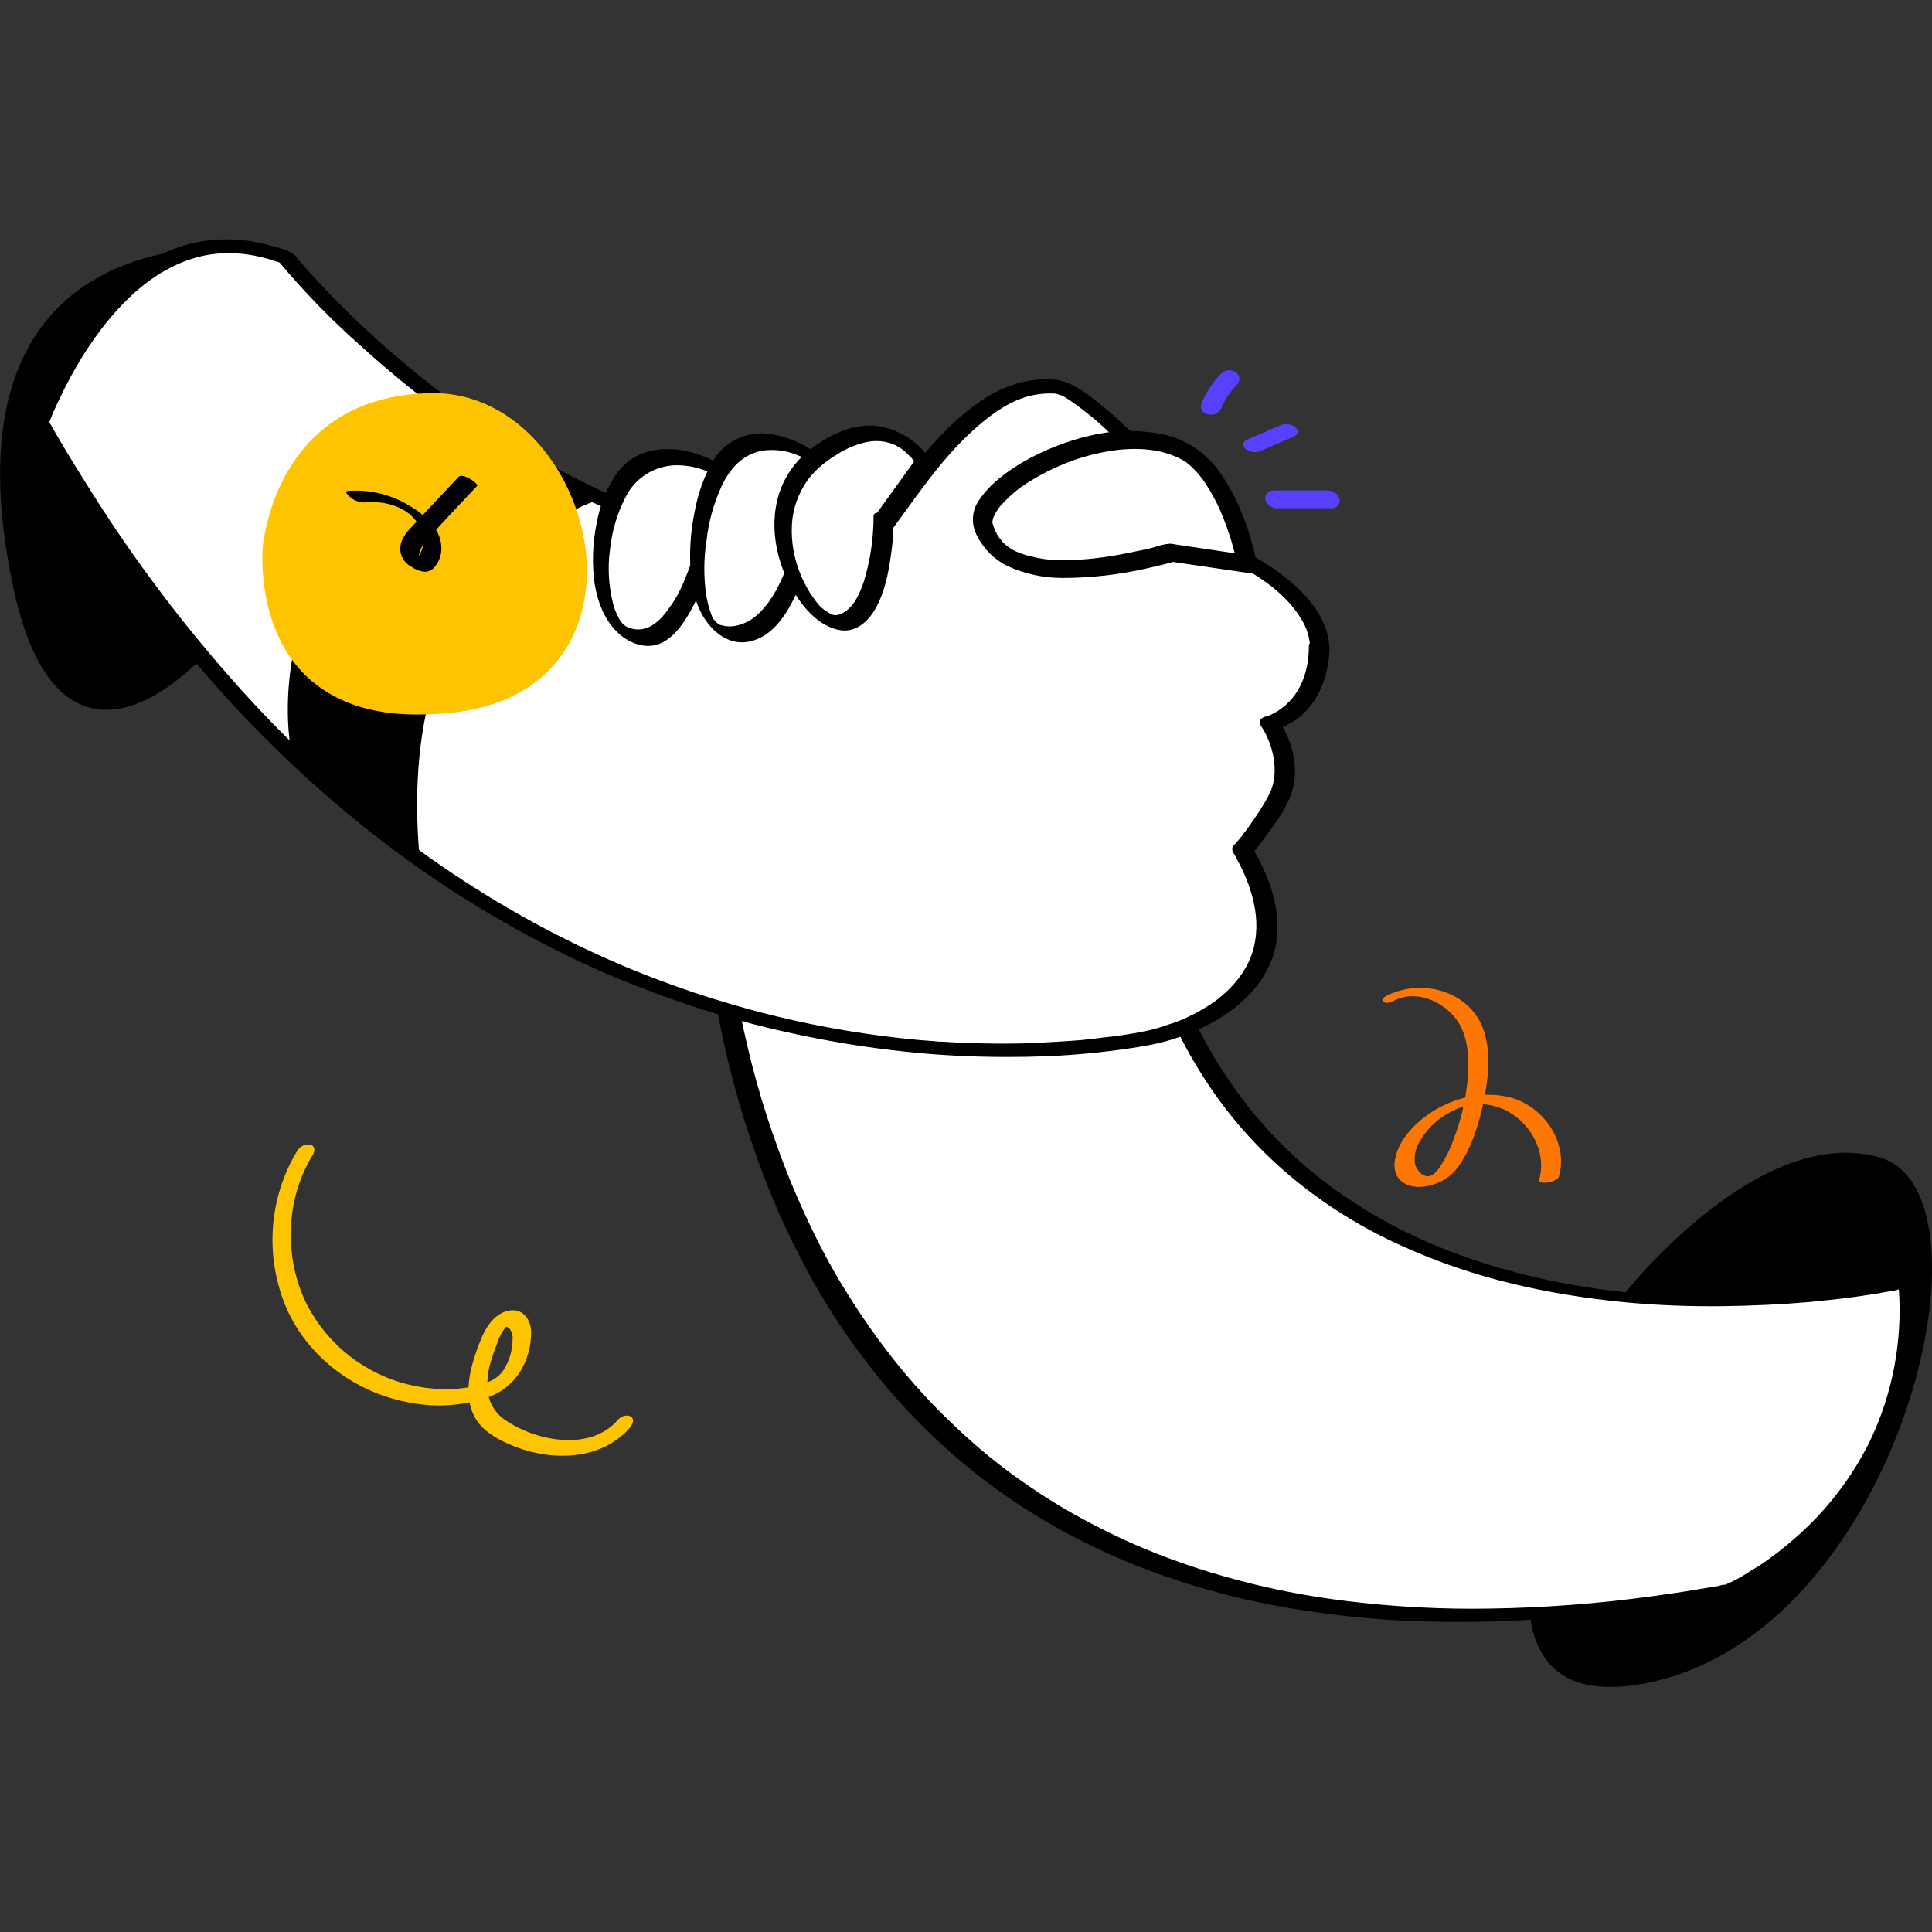 <svg width="200" height="200" viewBox="0 0 200 200" fill="none" xmlns="http://www.w3.org/2000/svg">
<rect x="0" y="0" width="200" height="200" fill="#333333" stroke="none"/>
<g clip-path="url(#clip0_2115_2034)">
<path d="M27.094 25.79C27.094 25.79 -7.288 20.665 1.425 61.026C10.138 101.387 51.994 31.214 27.094 25.79Z" fill="black"/>
<path d="M167.908 134.23C167.908 134.23 181.917 116.121 194.645 119.837C207.372 123.553 196.652 168.954 170.556 174.207C144.461 179.46 167.908 134.23 167.908 134.23Z" fill="black"/>
<path d="M73.605 87.933C73.605 87.933 71.726 183.817 177.945 164.811C177.945 164.811 198.83 155.885 197.421 133.035C197.421 133.035 121.44 149.393 116.785 82.082L73.605 87.933Z" fill="white"/>
<path d="M72.665 88.446C72.665 88.787 72.665 89.086 72.665 89.428C72.665 90.325 72.708 91.264 72.751 92.204C72.836 93.656 72.964 95.066 73.092 96.518C73.263 98.354 73.519 100.191 73.818 102.027C74.16 104.206 74.587 106.384 75.057 108.519C75.612 110.954 76.253 113.346 76.979 115.737C77.79 118.3 78.687 120.863 79.712 123.382C80.78 126.03 82.019 128.636 83.385 131.198C84.795 133.889 86.418 136.452 88.169 138.929C90.005 141.491 91.97 143.969 94.148 146.232C98.847 151.229 104.313 155.415 110.335 158.661C113.667 160.455 117.169 161.992 120.757 163.231C124.729 164.597 128.829 165.665 133.014 166.391C137.712 167.203 142.496 167.715 147.28 167.843C152.704 168.014 158.085 167.801 163.467 167.288C166.456 166.989 169.403 166.648 172.35 166.22C173.93 166.007 175.511 165.751 177.048 165.452C177.39 165.366 177.732 165.281 178.031 165.11C179.995 164.17 181.917 163.06 183.668 161.779C186.786 159.6 189.562 156.995 191.911 154.005C194.901 150.161 196.951 145.677 197.848 140.936C198.361 138.203 198.531 135.384 198.361 132.608C198.318 132.565 198.232 132.565 198.19 132.608C197.506 132.736 196.823 132.864 196.14 132.992C194.303 133.291 192.467 133.547 190.587 133.761C187.854 134.06 185.163 134.231 182.43 134.316C179.056 134.444 175.682 134.359 172.308 134.145C168.549 133.889 164.833 133.419 161.118 132.693C157.231 131.924 153.43 130.814 149.757 129.404C145.913 127.91 142.282 125.988 138.908 123.639C135.363 121.204 132.203 118.257 129.512 114.926C126.522 111.21 124.131 107.11 122.337 102.668C120.244 97.415 118.877 91.948 118.194 86.353C117.981 84.815 117.852 83.278 117.767 81.74C117.724 81.698 117.639 81.698 117.596 81.698L113.24 82.082L102.947 83.491L90.475 85.2L79.712 86.652C77.961 86.908 76.21 87.079 74.459 87.378H74.374C73.904 87.506 73.434 87.72 73.05 88.019C72.921 88.104 72.409 88.488 72.836 88.446L77.107 87.848L87.4 86.438L99.871 84.73L110.677 83.278L114.222 82.808L115.332 82.637C115.546 82.637 115.717 82.594 115.93 82.552C115.973 82.552 115.973 82.552 116.016 82.552L115.845 82.509C116.229 88.446 117.297 94.297 119.134 99.977C120.671 104.675 122.849 109.075 125.668 113.132C128.188 116.72 131.221 119.923 134.68 122.656C137.926 125.219 141.471 127.354 145.229 129.02C148.902 130.686 152.704 131.967 156.633 132.907C160.349 133.804 164.15 134.402 167.951 134.786C171.453 135.128 174.956 135.256 178.458 135.213C181.405 135.17 184.352 135.042 187.299 134.786C189.434 134.572 191.527 134.359 193.62 134.017C194.26 133.932 194.901 133.804 195.584 133.675C195.926 133.633 196.268 133.59 196.609 133.462C196.652 133.462 196.695 133.462 196.738 133.419H196.567C196.951 138.843 195.926 144.268 193.577 149.179C191.698 152.98 189.093 156.354 185.932 159.131C184.736 160.198 183.455 161.181 182.131 162.078L181.917 162.206L181.789 162.291C181.789 162.291 181.917 162.206 181.832 162.248L181.405 162.505L180.593 163.017L180.252 163.231L180.081 163.316C179.867 163.444 179.654 163.572 179.44 163.658L179.184 163.786L179.056 163.829C178.885 163.914 179.269 163.743 179.141 163.786L178.714 164L178.415 164.128C178.201 164.256 178.415 164.128 178.458 164.128H178.415L178.586 164.042C178.372 164.042 178.159 164.085 177.945 164.17C177.176 164.298 176.365 164.427 175.596 164.555C174.101 164.811 172.606 165.025 171.069 165.238C165.474 166.007 159.879 166.434 154.241 166.519C149.33 166.605 144.418 166.349 139.506 165.751C135.193 165.238 130.922 164.384 126.736 163.188C122.978 162.12 119.347 160.796 115.802 159.131C112.556 157.593 109.396 155.842 106.449 153.792C103.673 151.913 101.067 149.777 98.676 147.471C96.369 145.293 94.234 142.944 92.269 140.424C90.39 138.032 88.681 135.512 87.101 132.907C85.606 130.43 84.282 127.824 83.087 125.176C81.933 122.656 80.951 120.136 80.054 117.531C79.2 115.097 78.474 112.662 77.833 110.185C77.278 107.964 76.765 105.7 76.338 103.437C75.954 101.472 75.655 99.507 75.399 97.5C75.185 95.92 75.014 94.297 74.929 92.674C74.844 91.521 74.758 90.368 74.715 89.215C74.715 88.617 74.715 87.976 74.673 87.378C74.673 87.293 74.673 87.207 74.673 87.164C74.673 86.993 73.69 87.463 73.648 87.506C73.306 87.848 72.665 88.104 72.665 88.446Z" fill="black"/>
<path d="M136.559 67.048C136.559 62.862 131.519 58.677 124.6 55.943C121.269 49.067 112.044 40.397 109.566 40.055C99.999 38.688 92.44 54.064 88.382 58.036C53.787 56.883 29.571 26.644 29.571 26.644C12.316 19.939 3.945 43.685 3.945 43.685C49.73 123.724 119.304 107.366 119.304 107.366C119.304 107.366 137.67 103.565 128.572 87.933C128.572 87.933 129.854 86.737 132.117 82.979C134.381 79.22 131.434 74.864 131.434 74.864C131.434 74.864 136.559 73.582 136.559 67.048Z" fill="white"/>
<path d="M137.627 67.219C137.584 64.571 135.961 62.35 134.082 60.641C131.477 58.292 128.274 56.627 124.985 55.345L125.583 55.772C123.746 51.971 120.927 48.597 117.98 45.607C116.656 44.241 115.29 42.959 113.795 41.764C112.77 40.952 111.659 40.055 110.378 39.585C108.969 39.073 107.26 39.244 105.851 39.543C104.185 39.97 102.605 40.696 101.238 41.721C98.249 43.814 95.814 46.718 93.593 49.579C92.44 51.117 91.329 52.654 90.176 54.235C89.365 55.431 88.468 56.541 87.528 57.566L88.212 57.353C81.036 57.054 73.947 55.559 67.241 52.953C61.219 50.605 55.496 47.572 50.157 43.899C45.843 40.952 41.743 37.706 37.899 34.118C35.593 31.983 33.372 29.719 31.322 27.37L30.938 26.943C30.895 26.901 30.852 26.815 30.809 26.772C30.639 26.559 30.895 26.901 30.809 26.772C30.724 26.644 30.681 26.602 30.596 26.516C30.041 25.918 29.016 25.705 28.247 25.491C27.521 25.277 26.752 25.107 25.983 24.979C24.659 24.765 23.293 24.722 21.926 24.85C16.929 25.32 12.786 28.267 9.625 31.983C7.191 34.887 5.184 38.133 3.689 41.635C3.518 42.062 3.304 42.49 3.176 42.917C3.048 43.13 2.963 43.386 2.963 43.643C3.005 44.07 3.475 44.625 3.689 45.01C3.988 45.522 4.244 45.992 4.543 46.462C5.098 47.358 5.611 48.255 6.166 49.152C7.276 50.946 8.43 52.74 9.583 54.491C13.811 60.855 18.552 66.877 23.72 72.515C28.247 77.469 33.159 82.039 38.412 86.182C43.11 89.898 48.064 93.186 53.275 96.091C57.93 98.696 62.799 100.959 67.796 102.796C72.238 104.462 76.808 105.828 81.463 106.853C85.478 107.75 89.578 108.434 93.678 108.861C97.181 109.245 100.726 109.416 104.271 109.416C106.961 109.416 109.652 109.331 112.343 109.074C114.179 108.904 116.016 108.69 117.81 108.391C118.493 108.263 119.134 108.177 119.817 108.007C121.91 107.537 123.96 106.725 125.839 105.658C129.427 103.607 132.288 100.276 132.246 95.962C132.246 93.015 131.092 90.239 129.64 87.719L129.469 88.488C129.939 88.018 130.366 87.506 130.751 86.951C131.818 85.499 133.057 83.918 133.655 82.21C134.552 79.775 133.869 76.786 132.416 74.65L131.904 75.547C135.62 74.607 137.542 70.849 137.627 67.219C137.584 66.236 135.492 65.937 135.492 66.92C135.492 69.141 134.851 71.404 133.142 72.942C132.673 73.369 132.16 73.71 131.605 73.967C131.434 74.052 131.221 74.138 131.05 74.18C130.879 74.223 131.263 74.138 131.007 74.18C130.623 74.266 130.195 74.65 130.494 75.077C131.776 76.957 132.416 79.733 131.562 81.868C131.135 82.765 130.623 83.619 130.067 84.431C129.64 85.029 129.256 85.669 128.786 86.225C128.487 86.652 128.145 87.079 127.761 87.463C127.547 87.634 127.505 87.933 127.633 88.189C129.341 91.136 130.623 94.596 129.811 98.013C129.256 100.362 127.633 102.283 125.711 103.693C124.857 104.291 123.917 104.846 122.978 105.273C122.55 105.487 122.123 105.658 121.654 105.828L121.013 106.042L120.757 106.127C120.671 106.17 120.372 106.255 120.628 106.17C120.031 106.384 119.433 106.554 118.835 106.683C117.681 106.939 116.528 107.11 115.332 107.281L114.521 107.366L114.137 107.409C113.838 107.451 114.265 107.409 114.137 107.409L113.88 107.451C113.24 107.537 112.599 107.579 111.958 107.665C110.378 107.793 108.798 107.878 107.218 107.964C105.338 108.049 103.416 108.049 101.494 108.007C100.427 107.964 99.402 107.964 98.334 107.878L97.565 107.836H97.223L96.839 107.793C96.284 107.75 95.729 107.708 95.173 107.665C90.048 107.195 84.923 106.341 79.926 105.102C77.321 104.462 74.416 103.607 71.726 102.711C68.736 101.686 65.789 100.575 62.927 99.294C56.564 96.475 50.499 93.015 44.776 89.001C38.113 84.303 31.963 78.921 26.41 72.984C19.919 65.98 14.067 58.335 9.027 50.22C7.618 47.999 6.251 45.736 4.97 43.472L5.055 43.856C5.055 43.899 5.141 43.685 5.055 43.856L5.226 43.386C5.44 42.831 5.696 42.276 5.952 41.721C6.764 39.97 7.703 38.219 8.728 36.596C11.377 32.453 15.007 28.353 19.79 26.815C22.908 25.79 26.154 26.132 29.229 27.285L28.674 26.858C31.407 30.146 34.354 33.179 37.558 35.998C44.648 42.447 52.634 47.828 61.262 51.971C66.472 54.406 71.896 56.242 77.534 57.438C80.524 58.079 83.556 58.463 86.631 58.677C87.315 58.719 88.212 58.89 88.895 58.762C89.322 58.591 89.664 58.292 89.92 57.908C90.518 57.224 91.116 56.456 91.671 55.73C94.49 51.971 97.053 47.956 100.512 44.753C102.135 43.258 103.972 41.806 106.107 41.123C107.089 40.824 108.072 40.696 109.097 40.739C109.268 40.739 109.438 40.781 109.609 40.824C109.225 40.739 109.652 40.867 109.78 40.909C110.036 40.995 109.567 40.824 109.823 40.909L109.994 40.995C110.207 41.08 110.378 41.208 110.592 41.336C112.471 42.618 114.222 44.07 115.76 45.736C117.81 47.743 119.689 49.964 121.355 52.313C122.166 53.423 122.849 54.577 123.49 55.815C123.618 56.157 123.832 56.456 124.173 56.627C124.558 56.84 124.985 56.968 125.412 57.139C126.266 57.481 127.078 57.908 127.889 58.335C130.452 59.702 133.1 61.453 134.637 63.973C135.235 64.87 135.577 65.895 135.62 67.005C135.534 67.859 137.627 68.158 137.627 67.219Z" fill="black"/>
<path d="M129.043 58.335C129.043 58.335 127.121 48.811 122.38 46.59C114.009 42.661 100.683 50.648 101.708 54.363C102.733 58.079 107.602 60.77 121.184 57.182L129.043 58.335Z" fill="white"/>
<path d="M130.11 58.378C129.469 55.089 128.231 51.672 126.309 48.939C124.942 46.974 122.935 45.565 120.586 45.01C118.023 44.454 115.375 44.497 112.855 45.095C110.421 45.65 108.072 46.59 105.893 47.828C104.185 48.853 102.477 50.092 101.366 51.758C100.555 52.868 100.512 54.363 101.195 55.559C101.879 56.883 102.946 57.908 104.27 58.591C106.064 59.403 107.986 59.83 109.951 59.83C112.941 59.83 115.93 59.488 118.877 58.805C119.817 58.591 120.714 58.378 121.611 58.121H121.098L128.957 59.275C129.427 59.36 130.024 59.232 130.11 58.634C130.153 58.079 129.768 57.609 129.213 57.481L124.344 56.755L121.739 56.37C121.525 56.328 121.312 56.285 121.098 56.285C120.543 56.328 119.988 56.456 119.432 56.669C118.92 56.797 118.407 56.925 117.895 57.011C114.82 57.694 111.617 58.164 108.456 57.908L108.029 57.865L107.815 57.822C107.559 57.78 107.26 57.737 107.004 57.652C106.534 57.566 106.064 57.438 105.637 57.267H105.68L105.509 57.224L105.21 57.096C104.996 57.011 104.826 56.925 104.655 56.797L104.441 56.669C104.313 56.584 104.612 56.797 104.399 56.627C104.185 56.456 104.1 56.413 103.971 56.285L103.801 56.114C103.672 55.943 103.715 56.029 103.801 56.114C103.672 55.986 103.587 55.815 103.459 55.687C103.374 55.559 103.288 55.431 103.203 55.303C103.117 55.174 103.288 55.431 103.203 55.303L103.075 55.046C102.989 54.918 102.946 54.747 102.904 54.619L102.818 54.406C102.818 54.363 102.818 54.32 102.776 54.278C102.733 54.192 102.818 54.491 102.776 54.32C102.776 54.235 102.776 54.192 102.733 54.107C102.733 53.936 102.776 53.765 102.818 53.594C102.733 53.85 102.818 53.594 102.861 53.509C102.904 53.423 102.946 53.338 102.989 53.252C103.075 53.082 103.16 52.911 103.288 52.74C103.288 52.697 103.502 52.441 103.373 52.612C103.459 52.526 103.502 52.441 103.587 52.356C103.758 52.185 103.929 51.971 104.1 51.8C104.868 51.032 105.723 50.348 106.662 49.793C109.011 48.341 111.574 47.316 114.265 46.803C116.87 46.291 119.774 46.291 122.08 47.444C122.55 47.657 122.977 47.956 123.362 48.341C123.789 48.725 124.131 49.152 124.472 49.579C125.198 50.605 125.796 51.672 126.309 52.825C126.779 53.893 127.163 55.004 127.505 56.114C127.547 56.328 127.633 56.541 127.675 56.755C127.718 56.968 127.675 56.669 127.718 56.883C127.761 56.968 127.761 57.096 127.804 57.182C127.889 57.438 127.932 57.737 128.017 57.993C128.06 58.079 128.06 58.207 128.103 58.292C128.231 58.847 128.7 59.232 129.256 59.232C129.683 59.275 130.195 58.89 130.11 58.378Z" fill="black"/>
<path d="M30.169 77.897C30.169 77.897 27.393 65.169 36.96 53.723C46.527 42.276 51.737 44.583 51.737 44.583C51.737 44.583 62.671 51.801 62.5 51.715L62.329 51.63C62.329 51.63 40.505 57.481 43.452 88.959C43.452 88.959 30.553 81.271 30.169 77.897Z" fill="black"/>
<path d="M27.393 56.968C27.393 56.968 25.727 76.358 47.339 73.454C68.95 70.55 61.091 40.61 44.648 40.909C28.204 41.208 27.393 56.968 27.393 56.968Z" fill="#FFC400"/>
<path d="M43.153 73.967C38.327 73.967 34.525 72.643 31.749 70.038C26.581 65.126 27.179 57.182 27.179 56.968C27.179 56.627 28.29 40.952 44.648 40.696C53.745 40.568 60.066 49.409 60.707 57.737C61.219 64.528 57.973 72.259 47.381 73.711C45.972 73.882 44.562 73.967 43.153 73.967ZM44.904 41.08H44.69C37.942 41.209 33.031 43.899 30.084 49.11C28.717 51.544 27.905 54.192 27.649 56.968C27.649 57.054 27.051 64.87 32.091 69.696C35.465 72.942 40.59 74.095 47.338 73.198C54.087 72.301 61.048 67.774 60.279 57.737C59.682 49.708 53.617 41.08 44.904 41.08Z" fill="#FFC400"/>
<path d="M74.929 48.981C74.929 48.981 69.078 45.18 65.234 49.024C61.39 52.868 60.707 65.553 66.43 66.023C72.153 66.493 74.929 48.981 74.929 48.981Z" fill="white"/>
<path d="M74.886 48.298C71.64 46.205 66.686 45.394 63.995 48.811C62.842 50.391 62.116 52.227 61.774 54.107C61.347 56.2 61.262 58.335 61.561 60.471C61.903 62.435 62.629 64.357 64.166 65.681C65.362 66.706 67.07 67.261 68.522 66.535C69.889 65.852 70.786 64.485 71.512 63.204C72.409 61.538 73.135 59.787 73.69 57.951C74.545 55.303 75.228 52.569 75.655 49.793C75.655 49.75 75.655 49.708 75.698 49.622C75.698 49.152 75.484 48.683 75.057 48.426C74.886 48.298 74.16 47.828 74.118 48.298C73.776 50.391 73.306 52.484 72.708 54.577C72.238 56.328 71.683 58.036 71 59.702C70.445 61.197 69.633 62.606 68.565 63.845C67.711 64.784 66.643 65.382 65.447 65.083C65.191 65.04 64.935 64.912 64.721 64.784C64.636 64.742 64.55 64.656 64.679 64.742L64.465 64.571C64.422 64.528 64.593 64.699 64.422 64.528C64.38 64.442 64.209 64.272 64.38 64.485C64.337 64.4 64.251 64.314 64.209 64.229C64.166 64.186 64.166 64.144 64.123 64.101C64.166 64.186 64.038 63.973 64.038 63.93C64.038 63.887 63.91 63.716 63.867 63.588C63.696 63.247 63.568 62.905 63.483 62.563C63.013 60.727 62.885 58.805 63.141 56.926C63.355 55.004 63.867 53.167 64.764 51.459C65.704 49.537 67.626 48.298 69.761 48.17C70.786 48.127 71.854 48.298 72.793 48.64C73.221 48.768 73.648 48.939 74.032 49.152L74.459 49.366C74.288 49.281 74.63 49.451 74.673 49.494L74.972 49.665C75.271 49.836 75.74 49.921 75.74 49.494C75.74 49.067 75.228 48.512 74.886 48.298Z" fill="black"/>
<path d="M84.71 47.572C84.71 47.572 79.2 43.429 75.399 47.358C71.598 51.288 70.231 66.791 76.851 65.596C83.471 64.4 84.71 47.572 84.71 47.572Z" fill="white"/>
<path d="M84.582 46.974C83.215 45.949 81.635 45.266 79.969 44.967C77.577 44.497 75.143 45.565 73.862 47.615C72.879 49.281 72.239 51.117 71.897 53.039C71.47 55.132 71.342 57.267 71.512 59.403C71.683 61.282 72.153 63.161 73.392 64.656C74.502 66.023 76.125 66.877 77.919 66.322C79.585 65.852 80.738 64.485 81.592 63.076C82.617 61.282 83.386 59.403 83.856 57.438C84.667 54.491 85.222 51.502 85.436 48.469V48.298C85.479 47.871 85.052 47.401 84.752 47.145C84.667 47.06 83.941 46.505 83.898 46.889C83.728 49.238 83.343 51.544 82.831 53.851C82.446 55.773 81.848 57.652 81.122 59.488C80.439 61.069 79.585 62.649 78.261 63.759C77.705 64.229 77.065 64.571 76.339 64.742C75.997 64.827 75.613 64.87 75.228 64.827C75.1 64.827 74.929 64.784 74.801 64.742L74.588 64.699C74.417 64.656 74.545 64.699 74.459 64.656C74.374 64.614 74.246 64.528 74.331 64.571C74.417 64.614 74.246 64.485 74.203 64.485C74.032 64.4 74.331 64.614 74.203 64.485C73.99 64.314 74.246 64.528 74.16 64.443C74.118 64.4 74.118 64.4 74.075 64.357C73.99 64.229 74.203 64.528 74.118 64.4C74.032 64.272 74.032 64.272 73.947 64.186C74.032 64.314 73.99 64.229 73.904 64.144C73.819 64.058 73.819 63.973 73.733 63.887C73.819 64.016 73.691 63.802 73.691 63.759L73.605 63.546C73.562 63.375 73.477 63.161 73.434 63.033C73.306 62.606 73.221 62.179 73.135 61.795C72.836 59.873 72.836 57.908 73.135 55.986C73.349 54.064 73.862 52.185 74.673 50.391C75.527 48.512 76.937 46.932 79.072 46.633C80.225 46.505 81.336 46.633 82.403 47.06C82.831 47.23 83.258 47.401 83.685 47.615C83.856 47.7 84.026 47.786 84.197 47.914L84.368 48.042C84.496 48.127 84.24 47.957 84.411 48.085L84.752 48.298C84.966 48.469 85.436 48.683 85.393 48.213C85.436 47.743 84.881 47.188 84.582 46.974Z" fill="black"/>
<path d="M91.415 53.85C91.415 53.85 91.372 63.332 87.443 64.442C83.514 65.553 76.894 53.295 84.453 47.316C92.013 41.336 95.601 48.042 95.601 48.042L91.415 53.85Z" fill="white"/>
<path d="M90.433 53.423C90.433 55.73 90.091 58.036 89.408 60.257C88.981 61.495 88.34 62.99 87.059 63.545C86.973 63.588 86.888 63.631 86.802 63.631L86.632 63.674C86.418 63.716 86.802 63.674 86.589 63.674C86.504 63.674 86.375 63.674 86.29 63.674C86.546 63.716 86.119 63.631 86.034 63.588C86.333 63.674 85.948 63.545 85.906 63.503C85.649 63.332 85.863 63.46 85.906 63.503L85.692 63.375C85.607 63.289 85.478 63.246 85.35 63.161C85.564 63.332 85.18 62.99 85.094 62.947C84.88 62.777 84.71 62.563 84.582 62.392C84.325 62.093 84.112 61.752 83.898 61.453C83.471 60.769 83.129 60.086 82.83 59.36C82.19 57.78 81.891 56.071 81.976 54.363C82.062 52.526 82.745 50.775 83.898 49.323C84.667 48.426 85.607 47.657 86.632 47.059C87.528 46.462 88.553 46.034 89.621 45.778C90.433 45.607 91.287 45.607 92.099 45.864C92.141 45.864 92.397 45.949 92.184 45.906C92.269 45.949 92.355 45.949 92.44 45.992L92.696 46.077C92.739 46.12 93.081 46.291 92.825 46.163C92.953 46.248 93.124 46.333 93.252 46.419L93.465 46.547C93.636 46.675 93.294 46.419 93.508 46.59C93.721 46.761 93.935 46.974 94.148 47.188C93.978 47.017 94.362 47.401 94.148 47.188L94.319 47.358C94.405 47.444 94.448 47.529 94.533 47.615C94.618 47.7 94.704 47.914 94.832 48.042C94.789 47.999 94.704 47.828 94.832 47.999V47.486L90.646 53.295C90.134 53.978 91.928 55.174 92.44 54.491L96.626 48.682C96.711 48.512 96.711 48.298 96.626 48.127C95.387 45.864 93.081 44.326 90.518 44.07C88.041 43.899 85.692 45.095 83.813 46.59C82.104 47.914 80.909 49.793 80.439 51.886C79.585 55.559 80.823 59.744 83.129 62.649C84.112 63.887 85.478 65.04 87.101 65.254C88.639 65.425 89.835 64.357 90.561 63.118C91.543 61.453 91.97 59.403 92.227 57.481C92.397 56.413 92.483 55.303 92.483 54.235C92.44 53.722 92.099 53.295 91.629 53.124C91.244 53.081 90.433 52.911 90.433 53.423Z" fill="black"/>
<path d="M37.558 52.014C39.224 51.843 41.06 52.142 42.384 53.21C43.623 54.235 44.349 55.986 43.409 57.438C43.324 57.566 43.196 57.737 43.068 57.822C42.982 57.908 42.897 57.993 42.769 58.036C42.299 58.164 42.555 58.335 43.58 58.548C43.537 58.378 43.409 58.164 43.367 57.95C43.324 57.737 43.324 57.481 43.409 57.267C43.623 56.37 44.349 55.687 44.947 55.046C46.399 53.466 47.894 51.886 49.389 50.305C49.602 50.092 47.894 48.896 47.467 49.366C45.929 50.989 44.434 52.612 42.897 54.235C42.256 54.918 41.53 55.644 41.444 56.627C41.359 57.481 41.829 58.292 42.598 58.676C43.025 58.975 43.58 59.189 44.093 59.189C44.477 59.146 44.861 58.933 45.075 58.591C45.545 57.993 45.758 57.224 45.673 56.456C45.545 54.662 43.922 53.252 42.47 52.398C40.548 51.202 38.284 50.647 36.02 50.818C35.593 50.861 36.02 51.245 36.148 51.373C36.618 51.8 37.088 51.971 37.558 52.014Z" fill="black"/>
<path d="M126.394 42.319C126.608 41.849 126.821 41.422 127.077 40.995L126.949 41.208C127.291 40.696 127.675 40.183 128.103 39.756C128.401 39.414 128.359 38.859 127.974 38.56C127.932 38.517 127.889 38.517 127.846 38.475C127.334 38.218 126.736 38.304 126.351 38.731C125.54 39.585 124.857 40.61 124.387 41.721C124.216 42.148 124.387 42.66 124.857 42.831C124.899 42.831 124.942 42.874 124.985 42.874C125.54 43.045 126.095 42.831 126.394 42.319Z" fill="#5840FF"/>
<path d="M130.409 46.718L133.954 45.181C134.125 45.095 134.296 44.967 134.338 44.754C134.338 44.54 134.253 44.369 134.125 44.241C133.698 43.899 133.143 43.814 132.63 43.985L129.085 45.522C128.914 45.608 128.743 45.736 128.701 45.95C128.701 46.163 128.786 46.334 128.914 46.462C129.341 46.804 129.939 46.889 130.409 46.718Z" fill="#5840FF"/>
<path d="M132.288 52.612H137.883C138.353 52.612 138.695 52.184 138.695 51.757C138.695 51.715 138.695 51.672 138.652 51.587C138.439 51.074 137.926 50.732 137.371 50.775H131.776C131.306 50.775 130.964 51.202 130.964 51.629C130.964 51.672 130.964 51.715 131.007 51.8C131.221 52.355 131.733 52.654 132.288 52.612Z" fill="#5840FF"/>
<path d="M30.81 119.069C27.778 124.023 27.393 130.13 29.657 135.426C31.878 140.466 36.661 144.054 42.043 145.122C44.776 145.72 47.595 145.591 50.243 144.737C51.781 144.267 53.105 143.242 53.916 141.876C54.642 140.68 54.984 139.27 54.984 137.861C54.941 136.537 54.087 135.384 52.635 135.683C51.183 135.982 50.286 137.391 49.773 138.672C48.791 141.15 47.766 144.31 49.218 146.83C49.944 148.069 51.225 148.837 52.464 149.393C53.66 149.948 54.941 150.332 56.222 150.546C58.785 150.93 61.518 150.631 63.697 149.136C64.252 148.752 64.764 148.325 65.192 147.812C65.448 147.513 65.747 146.958 65.32 146.659C64.892 146.36 64.209 146.659 63.953 147.001C61.134 150.247 55.624 149.222 52.421 147.086C51.396 146.446 50.713 145.421 50.499 144.225C50.371 143.029 50.499 141.833 50.884 140.722C51.054 140.167 51.225 139.655 51.439 139.142C51.61 138.587 51.866 138.032 52.208 137.562C52.379 137.348 52.421 137.263 52.72 137.519C52.977 137.818 53.105 138.245 53.062 138.63C53.062 139.783 52.72 140.893 52.122 141.833C51.439 142.858 50.286 143.242 49.133 143.499C46.912 143.968 44.648 143.883 42.47 143.371C37.857 142.303 33.971 139.27 31.792 135.085C29.358 130.259 29.529 124.151 32.39 119.538C32.604 119.154 32.647 118.641 32.134 118.513C31.622 118.385 31.109 118.641 30.81 119.069Z" fill="#FFC400"/>
<path d="M144.546 103.479C147.023 102.369 150.184 104.034 151.294 106.426C152.106 108.177 152.063 110.227 151.892 112.106C151.679 114.114 151.209 116.036 150.483 117.915C150.184 118.812 149.757 119.666 149.287 120.435C149.031 120.862 148.518 121.673 147.92 121.759C147.194 121.844 146.639 121.076 146.468 120.478C146.383 119.709 146.511 118.94 146.895 118.299C147.664 116.89 148.817 115.78 150.269 115.053C151.551 114.37 153.045 114.114 154.498 114.456C157.786 115.182 160.306 118.812 159.324 122.143C159.153 122.699 161.203 122.4 161.374 121.802C162.399 118.257 159.751 114.456 156.291 113.601C152.319 112.576 147.621 114.541 145.315 117.872C144.418 119.196 143.649 121.545 145.443 122.528C146.383 123.04 147.536 122.912 148.518 122.57C149.586 122.229 150.483 121.503 151.081 120.606C152.362 118.727 153.088 116.377 153.558 114.157C154.028 111.936 154.327 109.458 153.771 107.28C152.746 102.881 147.664 101.173 143.777 102.967C143.564 103.052 142.923 103.351 143.222 103.693C143.521 104.034 144.29 103.607 144.546 103.479Z" fill="#FD7702"/>
</g>
<defs>
<clipPath id="clip0_2115_2034">
<rect width="200" height="200" fill="white"/>
</clipPath>
</defs>
</svg>
